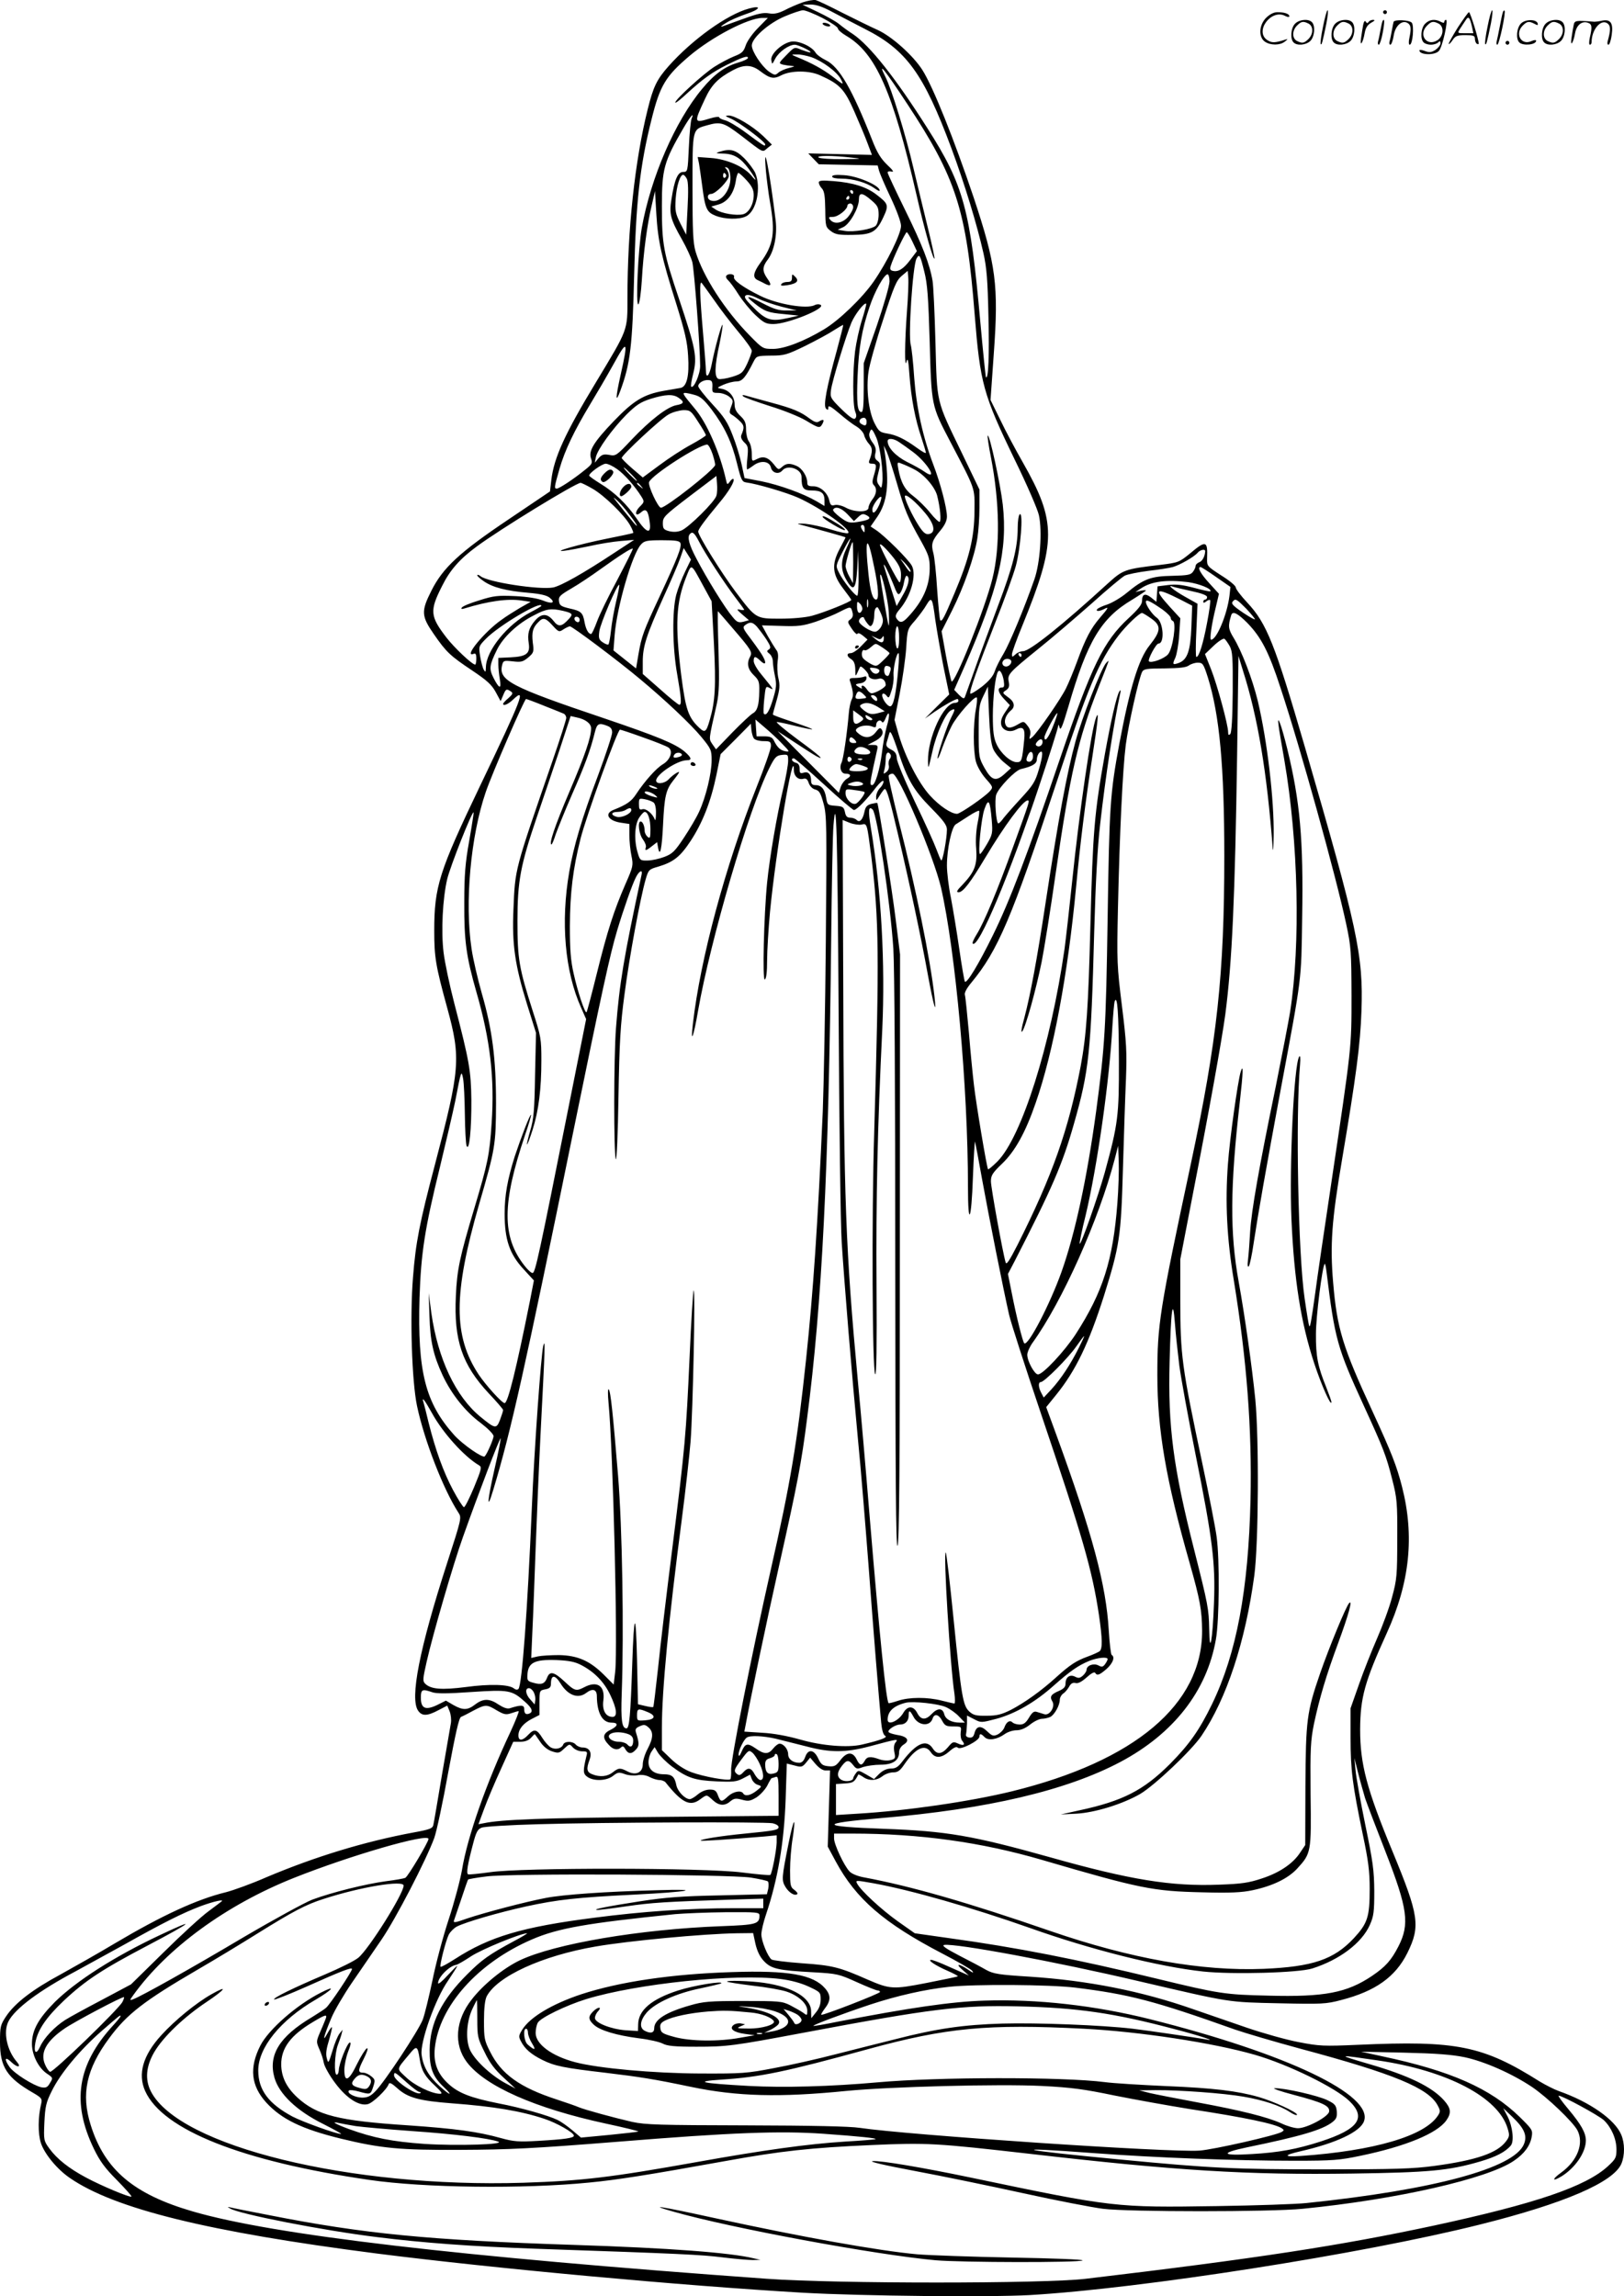 <svg version="1.0" xmlns="http://www.w3.org/2000/svg"
  viewBox="0 0 848.939 1200.148"
 preserveAspectRatio="xMidYMid meet">
<g transform="translate(-1,1200.37) scale(0.1,-0.1)"
fill="#000000" stroke="none">
<path d="M4205 11991 c-28 -10 -70 -28 -94 -41 -33 -16 -54 -21 -82 -16 -29 5
-60 -2 -131 -28 -51 -18 -102 -37 -113 -41 -11 -3 -3 5 19 18 21 14 70 35 108
48 72 23 83 47 13 28 -114 -31 -296 -162 -419 -300 -63 -71 -81 -109 -110
-226 -67 -268 -106 -627 -106 -986 0 -174 5 -160 -165 -442 -162 -268 -219
-393 -233 -510 l-7 -60 -215 -145 c-258 -173 -345 -254 -405 -374 -54 -107
-53 -132 13 -227 65 -94 85 -113 202 -191 76 -51 100 -73 121 -111 l26 -48 13
30 c14 34 17 36 40 21 13 -9 11 -14 -12 -35 -16 -13 -28 -27 -28 -30 0 -13 26
-3 52 22 70 67 49 11 -173 -452 -214 -447 -239 -526 -239 -756 0 -138 7 -182
68 -404 72 -263 67 -319 -64 -817 -81 -307 -101 -409 -115 -590 -17 -207 -6
-545 21 -673 38 -180 138 -437 216 -557 18 -27 17 -30 -59 -265 -144 -445
-196 -708 -151 -771 20 -29 48 -28 106 3 l46 24 12 -29 c7 -17 10 -45 7 -63
-3 -17 -24 -140 -47 -272 -22 -132 -42 -249 -45 -261 -4 -17 -19 -23 -102 -38
-258 -48 -514 -126 -770 -234 -77 -34 -172 -68 -210 -78 -153 -37 -335 -121
-583 -268 -85 -51 -213 -123 -283 -162 -147 -79 -239 -150 -285 -219 -30 -45
-32 -55 -32 -134 0 -131 36 -187 173 -266 43 -25 48 -31 43 -54 -18 -72 -18
-160 -2 -209 19 -57 85 -137 151 -182 235 -162 725 -282 1605 -395 622 -79
1594 -168 2230 -205 301 -17 974 -24 1185 -12 581 34 1734 214 2349 368 445
111 701 222 742 319 18 44 18 106 -1 151 -33 79 -164 171 -326 228 -25 9 -70
32 -100 50 -298 188 -435 215 -949 192 -181 -8 -203 -7 -311 14 -64 12 -185
46 -270 75 -85 29 -212 73 -284 98 -268 94 -548 149 -851 169 -163 10 -191 15
-228 35 -22 13 -86 47 -141 75 -71 37 -94 53 -79 56 61 9 581 -87 1019 -190
485 -113 461 -109 731 -115 224 -5 246 -4 325 17 179 46 284 121 346 246 69
140 61 195 -77 529 -136 328 -170 459 -170 639 1 168 24 250 139 503 121 265
146 508 80 766 -28 109 -54 176 -154 393 -156 337 -186 433 -206 674 -17 197
-7 328 46 640 74 437 96 604 102 780 10 291 -20 430 -296 1380 -157 539 -199
645 -301 754 -33 35 -60 71 -60 79 0 9 -34 37 -76 63 -74 48 -75 49 -74 89 4
93 -6 96 -89 26 -58 -47 -61 -48 -157 -60 -187 -22 -193 -25 -275 -99 -236
-216 -406 -352 -441 -352 -12 0 -30 -7 -40 -17 -17 -15 -18 -15 -18 1 0 9 24
77 54 149 179 439 180 543 1 857 -36 63 -89 162 -116 219 l-51 104 17 242 c26
357 12 464 -105 816 -102 303 -213 581 -269 668 -49 76 -160 175 -233 208 -34
15 -117 56 -183 89 -66 34 -129 64 -140 67 -11 3 -43 -3 -70 -12z m162 -53
c43 -23 116 -61 163 -85 218 -110 308 -234 453 -623 70 -189 134 -399 168
-550 17 -77 22 -140 26 -328 5 -208 0 -332 -13 -320 -2 3 -15 130 -29 284 -53
594 -87 719 -276 1016 -168 265 -302 434 -391 494 -24 15 -56 39 -73 53 -16
13 -66 41 -110 62 l-80 38 42 1 c30 0 63 -11 120 -42z m-56 -29 c43 -23 79
-47 79 -54 0 -7 19 -24 43 -38 155 -91 243 -289 368 -832 40 -176 87 -341 94
-333 2 2 -13 73 -34 158 -21 85 -55 227 -76 315 -40 172 -115 416 -147 478
-43 86 -4 38 113 -140 257 -389 311 -555 354 -1103 29 -361 44 -417 210 -760
63 -129 120 -260 126 -290 18 -83 6 -250 -24 -335 -52 -149 -129 -334 -161
-388 -19 -31 -40 -73 -46 -92 -8 -25 -30 -51 -68 -81 -32 -24 -58 -40 -60 -35
-5 14 39 136 131 371 47 118 95 251 107 295 25 92 40 282 21 271 -6 -4 -11
-34 -11 -72 0 -102 -26 -204 -102 -404 -38 -102 -92 -248 -119 -325 -27 -77
-52 -146 -55 -154 -4 -11 -11 -9 -31 11 l-25 26 52 118 c180 413 228 612 202
850 -12 105 -69 370 -79 361 -2 -3 5 -54 17 -113 46 -238 49 -468 8 -634 -36
-149 -197 -554 -214 -538 -2 3 -16 63 -29 134 l-23 128 55 109 c62 124 117
281 132 377 6 36 11 108 11 160 l0 95 -91 189 c-138 285 -130 255 -139 581 -4
154 -11 298 -15 320 -15 89 -54 189 -142 368 -51 104 -93 193 -93 199 0 6 9 8
21 5 14 -4 7 7 -24 36 -33 32 -52 63 -77 127 -106 269 -173 385 -243 419 -23
11 -48 29 -54 40 -20 33 -91 64 -128 57 -48 -9 -108 -65 -103 -96 4 -25 4 -25
21 8 20 36 71 72 102 72 21 -1 98 -39 79 -40 -6 0 -27 7 -46 14 -35 15 -35 15
-77 -28 -41 -42 -42 -43 -19 -50 13 -3 34 -6 48 -7 18 -1 14 -3 -14 -10 -22
-5 -48 -17 -57 -25 -16 -15 -21 -14 -50 6 -38 28 -89 105 -89 136 0 39 89 117
172 152 40 17 84 32 96 32 13 0 60 -19 103 -41z m-338 -51 c-29 -29 -58 -70
-65 -92 -11 -33 -20 -41 -61 -57 -27 -11 -72 -35 -102 -54 -58 -37 -205 -171
-205 -187 0 -6 28 16 62 48 82 75 129 109 208 149 79 39 110 50 110 36 0 -5
-24 -17 -53 -25 -68 -20 -123 -60 -186 -136 -142 -170 -269 -464 -316 -727
-19 -110 -33 -409 -18 -400 6 4 14 60 18 124 8 144 28 295 52 394 l17 74 7
-120 c8 -139 27 -226 105 -472 44 -142 57 -196 61 -269 7 -106 -7 -162 -40
-168 -12 -2 -51 -9 -87 -15 -106 -19 -158 -51 -262 -159 -106 -111 -133 -156
-118 -196 8 -23 5 -29 -33 -59 -59 -48 -134 -97 -146 -97 -15 0 -14 6 14 104
28 97 77 199 161 338 31 51 86 145 121 208 73 133 78 125 37 -57 -27 -121 -27
-152 -1 -81 52 141 63 233 72 603 9 384 30 573 91 815 44 177 73 225 199 332
116 98 304 197 380 198 l29 0 -51 -52z m278 -153 c59 -21 135 -77 155 -116 16
-31 15 -31 -43 14 -53 40 -109 71 -193 105 -25 11 -25 11 6 11 17 1 50 -6 75
-14z m-270 -71 c55 -42 73 -45 115 -23 51 25 144 25 201 -1 103 -46 127 -72
178 -187 26 -59 58 -135 70 -168 l23 -61 -166 4 -167 4 28 -29 27 -28 154 -3
154 -3 7 -27 c4 -15 31 -78 61 -141 32 -68 54 -128 54 -148 0 -41 -73 -190
-143 -291 -59 -85 -181 -203 -260 -250 -103 -62 -207 -102 -266 -102 -53 0
-54 1 -120 68 -132 134 -246 311 -285 441 -13 45 -16 106 -16 333 0 313 -2
305 77 327 70 20 87 14 173 -51 127 -98 114 -91 141 -69 l24 19 -46 45 c-55
52 -147 107 -180 107 -21 -1 -19 -3 11 -16 44 -19 180 -121 180 -135 0 -13 -6
-9 -102 62 -43 32 -91 60 -108 64 -16 4 -30 11 -30 15 0 5 -21 3 -47 -5 -86
-26 -87 -25 -28 101 34 74 68 109 147 151 56 30 96 29 139 -3z m-356 -251 c-4
-10 -11 -76 -14 -148 -6 -128 -6 -130 -30 -130 -28 0 -45 -39 -61 -143 -13
-77 -5 -105 56 -212 23 -41 47 -93 53 -116 10 -39 41 -449 41 -543 0 -44 -34
-121 -47 -108 -3 3 2 34 11 69 21 85 13 129 -74 388 -82 242 -90 287 -90 486
0 194 10 232 112 407 36 62 60 90 43 50z m835 -203 c61 -6 58 -7 -45 -8 -60
-1 -117 3 -125 8 -18 11 69 12 170 0z m-860 -110 c8 -14 9 -65 4 -157 l-7
-136 -30 58 c-26 53 -29 66 -25 130 5 68 23 125 39 125 5 0 13 -9 19 -20z
m1180 -330 l23 -49 -34 -45 c-36 -48 -63 -65 -92 -58 -13 3 -16 9 -11 25 12
41 77 177 84 177 3 0 17 -22 30 -50z m62 -157 c16 -63 21 -133 28 -368 9 -331
9 -332 105 -515 137 -262 130 -241 129 -370 -1 -139 -28 -246 -104 -426 -55
-131 -66 -151 -75 -142 -3 3 -10 75 -16 159 -5 84 -14 171 -20 192 -13 47 -7
66 37 118 23 28 34 51 34 73 0 45 -34 174 -71 271 -55 145 -88 295 -100 454
-5 80 -14 158 -18 172 -14 46 10 414 30 451 15 27 19 20 41 -69z m-91 -209
c-12 -159 -13 -308 -2 -259 6 22 10 3 15 -70 9 -123 30 -233 62 -327 13 -39
24 -76 24 -81 0 -5 -21 7 -47 26 -65 47 -107 67 -156 75 -38 6 -44 12 -66 55
-30 60 -44 178 -31 267 5 37 39 159 76 271 57 177 70 207 97 230 l32 27 3 -36
c2 -21 -1 -101 -7 -178z m-91 159 c0 -21 -30 -125 -67 -233 l-68 -195 0 -127
c0 -96 -3 -128 -12 -128 -21 0 -26 47 -20 189 6 146 22 241 63 362 26 79 76
169 94 169 5 0 10 -17 10 -37z m-917 -98 c30 -44 87 -118 126 -165 39 -46 71
-91 71 -100 0 -8 -11 -38 -24 -67 -23 -48 -28 -53 -79 -69 -30 -9 -62 -14 -71
-11 -22 9 -21 65 5 183 11 53 18 98 16 100 -5 5 -40 -121 -57 -208 -12 -60
-30 -78 -30 -30 0 15 -7 104 -15 197 -17 194 -19 273 -7 260 5 -6 34 -46 65
-90z m773 -103 c-14 -44 -30 -118 -36 -163 -13 -107 -13 -280 0 -315 8 -19 8
-30 0 -38 -7 -7 -29 8 -71 49 -58 57 -60 62 -55 100 6 48 79 286 107 353 19
44 68 107 77 98 2 -2 -8 -40 -22 -84z m-131 -158 c-55 -199 -72 -291 -57 -306
9 -9 12 -8 12 6 0 13 14 5 58 -32 31 -27 72 -58 90 -68 18 -11 35 -30 39 -44
3 -14 15 -35 26 -47 19 -21 19 -40 1 -87 -4 -12 0 -16 15 -16 24 0 25 -8 9
-62 -9 -29 -9 -41 0 -50 18 -18 14 -47 -8 -75 -11 -14 -20 -34 -20 -43 0 -25
-72 -25 -118 0 -20 11 -45 17 -58 14 -18 -5 -23 -1 -29 24 -9 41 -48 75 -85
74 -24 0 -30 4 -30 19 0 32 -26 74 -55 87 -36 16 -55 15 -77 -5 -18 -16 -20
-16 -43 14 -30 37 -55 45 -89 27 -26 -13 -26 -13 -26 30 0 23 -7 51 -15 62 -8
10 -15 39 -15 62 0 36 -6 49 -30 72 -22 21 -30 37 -30 62 0 39 -30 74 -70 80
-24 4 -23 5 12 21 21 9 51 17 68 17 30 0 48 21 90 105 15 28 17 29 90 30 70 0
83 4 180 51 58 29 125 65 150 82 25 16 46 28 48 27 1 -1 -14 -60 -33 -131z
m-651 -191 c-2 -31 0 -33 31 -33 18 0 43 -9 56 -19 22 -18 23 -22 11 -53 -11
-29 -10 -34 5 -43 9 -5 28 -20 41 -33 23 -22 24 -33 7 -73 -4 -11 2 -24 16
-38 20 -18 21 -27 16 -81 -4 -33 -4 -60 -1 -60 2 0 17 9 33 21 38 28 83 23 91
-11 7 -29 41 -38 60 -15 27 32 100 8 100 -34 0 -59 9 -71 54 -71 49 0 66 -13
66 -52 l0 -29 -42 25 c-71 41 -194 85 -287 104 l-89 17 -15 70 c-8 39 -29 108
-47 153 -26 68 -44 96 -106 163 -41 44 -74 87 -74 94 0 18 30 35 55 32 16 -1
20 -9 19 -34z m-91 -44 c29 -8 48 -25 87 -76 67 -89 105 -168 133 -283 21 -85
26 -95 48 -98 56 -7 212 -53 272 -80 123 -56 283 -171 260 -185 -5 -3 -45 5
-89 19 -43 14 -104 27 -134 30 -30 2 -46 1 -35 -2 124 -33 245 -67 245 -69 0
-2 -14 -29 -31 -61 -43 -81 -38 -133 19 -207 23 -30 42 -56 42 -59 0 -9 -142
-66 -206 -83 -34 -9 -102 -15 -165 -15 -128 0 -127 -1 -234 141 -75 100 -195
293 -195 314 0 13 33 57 109 149 50 59 84 116 75 126 -3 3 -12 -3 -19 -14 -13
-17 -14 -17 -20 10 -31 139 -99 297 -163 372 -60 72 -67 82 -51 82 8 0 31 -5
52 -11z m-85 -15 c31 -21 28 -31 -12 -38 -48 -9 -136 -77 -234 -180 -79 -84
-83 -87 -117 -80 -29 5 -39 2 -56 -17 l-20 -24 6 30 c9 40 86 147 160 222 51
50 73 65 126 82 78 24 118 26 147 5z m102 -126 c22 -33 40 -65 40 -69 0 -4
-35 -26 -77 -49 -43 -23 -117 -71 -165 -107 l-88 -65 -55 47 c-30 26 -55 51
-55 55 0 15 208 209 246 228 21 12 56 21 77 22 35 0 40 -4 77 -62z m880 2 c0
-22 -7 -25 -29 -11 -16 10 -6 31 15 31 8 0 14 -9 14 -20z m51 -84 c20 -46 38
-186 31 -238 -4 -28 -5 -28 -18 -9 -12 16 -12 28 -2 66 11 42 11 48 -5 60 -13
9 -16 20 -11 40 5 19 1 35 -15 56 -14 19 -20 37 -16 49 9 29 14 25 36 -24z
m119 -23 c14 -9 46 -32 73 -52 76 -57 134 -155 60 -103 -15 11 -56 34 -91 51
-59 30 -102 75 -102 109 0 17 31 15 60 -5z m-975 -63 c9 -28 15 -54 13 -58
-12 -30 -257 -222 -283 -222 -15 0 -69 116 -62 134 14 37 261 196 304 196 6 0
19 -23 28 -50z m964 -154 c41 -141 56 -177 126 -301 39 -71 45 -87 45 -141 0
-94 -36 -173 -115 -257 -28 -30 -42 -31 -59 -5 -7 12 -3 24 17 47 59 70 89
178 64 227 -16 32 -145 160 -189 188 l-27 18 34 49 c54 78 65 176 40 339 l-5
35 16 -34 c8 -19 32 -93 53 -165z m89 75 c52 -26 109 -92 121 -138 16 -64 22
-131 13 -137 -4 -2 -27 19 -50 48 -23 29 -62 67 -87 86 -45 33 -66 72 -79 142
-7 37 -6 38 18 28 14 -5 43 -18 64 -29z m-1551 0 c39 -28 92 -89 126 -143 16
-26 16 -28 -9 -53 -29 -29 -23 -56 7 -29 26 23 37 10 45 -49 10 -68 -15 -62
-67 15 -52 77 -117 139 -191 184 -32 20 -58 38 -58 42 0 14 66 61 86 62 12 0
39 -13 61 -29z m73 -26 c19 -19 32 -35 29 -35 -3 0 -20 16 -39 35 -19 19 -32
35 -29 35 3 0 20 -16 39 -35z m445 -112 c-7 -30 -144 -166 -183 -182 -20 -8
-40 -9 -63 -4 -30 8 -34 13 -34 43 0 31 9 40 140 140 l140 106 3 -40 c2 -22 1
-50 -3 -63z m-647 36 c61 -35 169 -140 197 -193 11 -19 17 -37 15 -38 -3 -2
-67 -16 -143 -31 -139 -28 -289 -71 -217 -62 19 2 78 13 130 24 52 12 127 24
165 27 l70 6 -110 -72 c-156 -103 -273 -169 -314 -177 -73 -13 -341 28 -379
59 -7 6 -15 9 -17 6 -3 -3 13 -18 35 -33 47 -32 117 -50 235 -60 59 -5 93 -13
108 -25 33 -27 14 -35 -35 -15 -27 11 -81 20 -145 23 -91 4 -112 2 -187 -22
-47 -14 -88 -31 -92 -38 -5 -7 -1 -9 12 -5 127 39 227 53 301 42 l47 -7 -55
-31 c-30 -18 -75 -46 -99 -64 -87 -61 -199 -197 -145 -177 11 5 15 -1 15 -25
0 -17 -3 -31 -6 -31 -16 0 -109 88 -150 141 -86 112 -89 140 -23 270 41 83 93
142 182 207 120 89 517 332 542 332 5 0 34 -14 63 -31z m253 14 c13 -16 12
-17 -3 -4 -10 7 -18 15 -18 17 0 8 8 3 21 -13z m1487 -143 c48 -58 55 -102 16
-108 -16 -2 -29 9 -52 45 -35 55 -71 132 -72 152 0 20 57 -27 108 -89z m-1548
-6 c48 -61 54 -83 8 -25 -18 22 -49 60 -67 83 -28 35 -30 38 -7 18 15 -13 45
-47 66 -76z m1307 53 c-19 -43 -37 -56 -37 -26 0 21 39 74 47 65 2 -2 -2 -20
-10 -39z m-166 -52 l33 -35 22 21 c19 18 26 19 45 9 28 -15 14 -25 -51 -35
-40 -6 -50 -3 -88 25 -23 17 -40 35 -37 40 12 20 44 9 76 -25z m89 -77 c0 -19
-2 -20 -10 -8 -13 19 -13 30 0 30 6 0 10 -10 10 -22z m-866 -65 c30 -60 134
-219 192 -295 24 -31 44 -59 44 -61 0 -3 -10 -3 -22 0 -19 5 -17 0 12 -25 l35
-30 -29 -8 c-26 -6 -34 -3 -58 27 -37 43 -134 200 -187 302 -39 73 -50 115
-34 130 13 14 23 6 47 -40z m771 -35 c-31 -66 -31 -111 -2 -163 38 -67 51 -54
58 55 l5 95 2 -117 c1 -65 -2 -118 -7 -118 -13 0 -77 81 -96 122 -17 34 -17
35 19 106 42 83 57 97 21 20z m-868 27 c7 -21 -15 -77 -107 -275 -87 -186 -96
-210 -113 -309 l-12 -71 -59 47 -59 47 6 80 c11 144 92 426 138 474 17 19 30
22 110 22 71 0 91 -3 96 -15z m903 -102 l-1 -108 -19 35 c-11 19 -19 44 -20
54 0 19 31 126 37 126 2 0 3 -48 3 -107z m109 -20 c23 -109 27 -173 11 -173
-18 0 -30 39 -40 132 -21 197 -6 217 29 41z m103 44 c29 -38 38 -58 38 -88 0
-21 -3 -39 -8 -39 -7 0 -102 183 -102 196 0 12 33 -20 72 -69z m-1445 -114
c-47 -87 -95 -186 -107 -220 -13 -35 -26 -63 -30 -63 -14 0 -27 24 -34 60 -9
52 -18 60 -77 73 -47 11 -54 16 -57 39 -3 23 5 31 65 66 38 22 104 66 148 98
102 73 167 115 173 110 2 -2 -35 -75 -81 -163z m355 44 c-17 -35 -38 -89 -47
-122 -22 -85 -20 -276 5 -416 22 -126 24 -159 11 -159 -5 0 -50 36 -100 81
l-91 80 0 65 c0 79 19 138 109 338 38 83 77 174 87 203 l18 52 19 -30 19 -30
-30 -62z m2718 106 c-1 -27 -15 -53 -31 -58 -10 -4 -19 -12 -19 -19 0 -7 -6
-21 -14 -31 -11 -16 -28 -19 -109 -21 -110 -2 -149 -16 -237 -89 -30 -25 -76
-52 -102 -61 -26 -8 -50 -20 -53 -25 -8 -12 12 -11 36 1 28 15 24 7 -21 -45
-48 -56 -76 -109 -120 -230 -18 -49 -44 -112 -58 -140 -27 -55 -150 -233 -177
-255 -15 -12 -16 -11 -10 11 4 17 0 33 -14 50 -19 24 -20 24 -49 7 -39 -23
-59 -23 -67 2 -7 21 5 49 29 70 25 20 19 47 -15 70 -30 22 -30 23 -10 36 16
11 19 22 14 45 -7 38 0 46 157 173 69 55 192 161 275 234 82 74 161 140 175
147 14 7 69 18 123 25 53 6 111 15 128 20 38 11 111 53 129 74 13 16 40 22 40
9z m-1540 -105 c0 -7 -7 -1 -17 12 -9 14 -23 34 -32 46 -9 11 -1 5 17 -13 17
-18 32 -38 32 -45z m-1082 -80 l42 -77 12 -221 c11 -222 7 -301 -22 -400 -18
-63 -25 -68 -55 -40 -57 54 -71 95 -94 275 -33 265 -27 380 26 513 29 72 23
75 91 -50z m989 19 c24 -62 28 -67 40 -51 7 10 16 35 19 56 4 21 10 35 15 32
17 -10 9 -50 -23 -104 l-31 -54 -33 104 c-19 58 -34 107 -34 110 0 13 22 -32
47 -93z m1690 31 l75 -52 -5 -46 c-12 -98 -67 -230 -96 -230 -9 0 2 79 25 172
l16 68 -51 56 c-45 49 -64 84 -45 84 3 0 40 -23 81 -52z m-1711 -183 c2 -44 2
-75 -1 -70 -5 12 -45 248 -44 261 4 33 41 -126 45 -191z m1565 156 c57 -8 127
-36 116 -48 -2 -2 -40 6 -84 18 -61 16 -94 20 -136 15 l-56 -7 -3 -41 -3 -40
-27 22 c-32 25 -48 19 -48 -17 0 -18 -18 -42 -70 -90 -132 -122 -193 -248
-360 -738 -167 -492 -262 -742 -350 -920 -74 -151 -136 -253 -146 -242 -3 3
-16 78 -29 168 -13 90 -33 211 -44 269 -12 58 -21 134 -21 170 0 87 25 202 46
215 9 6 39 25 67 43 27 18 52 30 55 28 3 -3 -1 -33 -8 -66 -7 -35 -11 -90 -7
-132 6 -85 -8 -121 -71 -188 -30 -30 -35 -40 -21 -40 23 0 62 51 139 180 101
169 198 300 222 300 12 0 11 -3 -75 -240 -81 -226 -153 -398 -191 -459 -15
-24 -25 -46 -21 -49 29 -30 195 365 351 835 52 155 94 290 95 300 1 13 3 11 8
-6 5 -19 15 5 46 110 99 342 171 462 333 558 39 24 72 46 72 48 0 3 -12 2 -27
-1 l-28 -7 32 21 c53 35 132 45 244 31z m-2990 -100 c-11 -46 -23 -114 -27
-152 -4 -38 -10 -71 -14 -74 -4 -2 -17 3 -30 12 -19 13 -22 22 -17 57 4 38 95
251 104 243 2 -2 -5 -41 -16 -86z m3008 53 c52 -11 81 -22 81 -31 0 -7 -4 -13
-10 -13 -5 0 -10 -5 -10 -11 0 -8 5 -7 15 1 9 7 18 10 21 7 3 -3 -4 -56 -16
-118 -21 -111 -42 -179 -56 -179 -4 0 -4 63 0 139 l6 139 -64 36 c-61 34 -101
68 -64 53 9 -3 52 -13 97 -23z m-59 -44 l62 -32 -4 -111 c-5 -125 -21 -171
-65 -188 -33 -12 -36 -9 -19 27 7 16 17 69 20 117 l6 89 -55 60 c-87 96 -76
104 55 38z m-1633 -37 c-3 -10 -5 -2 -5 17 0 19 2 27 5 18 2 -10 2 -26 0 -35z
m352 -68 c7 -49 26 -158 42 -241 l31 -150 -64 -63 -63 -63 50 35 c48 33 108
67 120 67 3 0 5 -4 5 -10 0 -5 -8 -10 -18 -10 -59 0 -143 -182 -141 -305 1
-46 1 -45 24 55 20 90 68 196 95 210 24 13 25 8 4 -33 -22 -42 -74 -197 -73
-216 0 -9 11 13 23 49 13 36 35 89 50 118 27 54 121 160 132 150 3 -3 1 -32
-5 -64 -14 -75 -14 -213 0 -269 7 -27 28 -63 51 -90 40 -45 40 -46 22 -67 -27
-30 -155 -118 -171 -118 -31 0 -93 42 -142 96 -59 65 -128 199 -163 317 l-22
78 27 137 c15 75 30 182 34 237 6 99 7 101 46 145 21 25 49 62 60 82 27 45 31
39 46 -77z m1189 52 c23 -17 42 -36 42 -43 0 -7 5 -14 11 -16 20 -7 0 -145
-25 -174 -19 -23 -88 -48 -100 -37 -8 8 37 93 50 93 33 0 26 111 -9 135 -24
17 -57 65 -57 83 0 15 23 4 88 -41z m436 6 c25 -27 46 -52 46 -56 0 -4 -27 11
-60 33 -59 40 -67 50 -53 63 12 13 20 7 67 -40z m-2007 -7 c-11 -27 -27 -17
-27 16 0 30 1 31 16 16 9 -9 14 -24 11 -32z m-1677 21 c0 -2 -25 -17 -56 -33
-121 -63 -233 -201 -234 -288 -1 -26 -2 -28 -11 -13 -6 10 -14 41 -19 70 -8
51 -8 53 28 90 66 69 292 203 292 174z m1626 -33 c5 -18 1 -29 -11 -38 -16
-11 -15 -15 8 -49 14 -21 27 -32 29 -26 2 6 13 3 28 -9 l25 -21 -34 -35 c-19
-20 -43 -36 -53 -36 -24 0 -23 -17 2 -32 14 -9 20 -24 21 -53 0 -38 1 -39 12
-15 6 14 12 27 14 29 5 7 43 -32 43 -44 0 -17 28 -27 53 -19 19 6 37 -9 37
-33 0 -12 -54 -43 -74 -43 -6 0 -17 9 -24 20 -7 11 -17 20 -23 20 -5 0 -7 -5
-4 -11 4 -6 -2 -5 -13 2 -25 15 -24 17 9 22 13 2 26 12 28 22 2 13 -1 16 -14
11 -9 -3 -30 -6 -47 -6 -27 0 -30 -3 -23 -22 16 -52 17 -71 7 -91 -6 -12 -13
-44 -15 -72 -9 -107 -29 -241 -38 -258 -13 -25 -2 -57 20 -57 29 0 33 -13 9
-26 -12 -7 -27 -26 -33 -43 l-10 -31 -160 161 -160 161 90 -59 c50 -33 100
-65 113 -72 49 -26 16 4 -100 89 -67 50 -115 90 -107 90 8 0 52 -9 98 -21 45
-11 84 -19 87 -17 2 2 -44 19 -101 38 -58 19 -105 36 -105 39 0 4 9 37 20 75
16 57 18 77 9 115 -6 25 -7 66 -4 89 5 31 2 49 -8 60 -7 10 -27 42 -44 72
l-30 55 101 -3 c89 -3 112 0 180 22 43 15 98 37 124 51 59 30 60 30 68 -1z
m150 -9 c12 -30 12 -40 2 -63 -7 -15 -21 -28 -31 -30 -21 -4 -87 37 -87 55 0
16 23 29 27 16 2 -6 10 -19 18 -29 13 -16 16 -17 25 -4 5 8 10 29 10 46 0 28
6 44 17 44 2 0 11 -16 19 -35z m-1663 16 c50 -12 54 -17 31 -42 -38 -42 -55
-44 -81 -10 -32 40 -63 40 -97 0 -32 -38 -40 -68 -32 -118 8 -53 -12 -69 -94
-73 l-65 -3 0 -35 c0 -19 4 -54 8 -78 9 -53 -4 -49 -34 10 -23 46 -21 65 19
146 32 65 108 137 194 180 64 34 89 37 151 23z m887 -91 c98 -114 104 -124 91
-149 -19 -34 -12 -66 19 -96 27 -26 30 -35 29 -84 -1 -73 -10 -103 -34 -116
-11 -6 -59 -51 -106 -99 l-86 -89 -19 27 c-19 30 -21 16 23 211 12 57 14 109
9 279 -4 116 -5 208 -3 205 2 -2 37 -42 77 -89z m2182 55 c60 -40 59 -67 -3
-145 -57 -71 -103 -222 -158 -515 -48 -259 -52 -322 -61 -915 -9 -574 -14
-661 -60 -1005 -48 -352 -110 -639 -181 -839 -61 -171 -176 -392 -195 -373 -8
8 -41 140 -64 257 l-21 105 34 65 c197 384 250 505 311 720 79 277 89 370 106
1006 7 253 17 441 31 560 28 249 70 523 104 679 5 23 4 26 -4 14 -14 -22 -44
-154 -75 -325 -56 -315 -63 -402 -76 -899 -11 -433 -21 -573 -51 -735 -64
-333 -147 -570 -331 -935 -42 -82 -57 -104 -61 -90 -15 50 -77 392 -77 424 0
31 8 44 58 92 68 65 123 164 176 318 92 264 168 671 211 1126 21 227 49 449
85 682 31 201 35 245 20 207 -25 -62 -88 -495 -125 -854 -14 -135 -32 -294
-40 -355 -72 -503 -224 -984 -351 -1112 -25 -25 -47 -43 -49 -41 -6 6 -63 344
-74 443 -6 50 -18 171 -26 270 -9 99 -18 188 -21 198 -4 11 9 35 34 65 139
168 211 339 442 1037 168 509 224 642 327 777 39 51 109 118 123 118 3 0 22
-11 42 -25z m508 -27 c73 -75 113 -152 174 -340 104 -314 290 -984 343 -1233
26 -121 27 -146 28 -375 0 -276 1 -263 -105 -975 -38 -253 -76 -512 -84 -575
-22 -158 -27 -183 -32 -178 -2 3 -13 67 -24 144 -34 230 -48 958 -24 1224 3
35 1 50 -5 40 -27 -46 -52 -564 -40 -850 14 -316 49 -540 120 -755 36 -109 87
-225 89 -200 0 6 -13 42 -28 80 -43 106 -54 160 -53 277 0 90 33 353 46 366 2
2 6 -16 9 -40 44 -355 56 -398 194 -699 104 -227 118 -262 150 -389 25 -98 27
-120 26 -310 0 -189 -2 -212 -27 -304 -14 -54 -50 -151 -78 -215 -28 -64 -71
-172 -95 -241 l-44 -125 0 -155 c0 -168 10 -245 64 -505 29 -137 36 -192 36
-284 0 -147 -11 -180 -83 -258 -105 -112 -216 -149 -472 -160 -323 -13 -694
53 -1115 198 -431 149 -727 234 -973 280 -34 6 -65 19 -76 31 -29 30 -81 142
-81 172 l0 26 93 0 c356 0 676 -45 992 -137 516 -151 581 -164 840 -170 147
-4 207 -1 263 11 104 22 185 61 233 113 73 80 74 84 70 388 -2 243 0 280 18
370 29 135 64 253 127 423 53 144 76 227 57 207 -16 -15 -107 -237 -152 -367
-70 -203 -75 -244 -77 -590 l-1 -308 -27 -40 c-37 -57 -108 -105 -201 -135
-66 -22 -105 -28 -221 -32 -250 -10 -466 25 -884 143 -407 114 -542 137 -870
149 -339 12 -343 28 -14 56 557 47 968 144 1250 293 279 148 453 371 500 641
18 100 20 419 4 535 -6 47 -40 220 -75 385 -108 509 -115 564 -115 857 l0 210
64 332 c88 450 152 808 171 946 36 275 51 617 62 1360 l7 515 23 -75 c78 -244
126 -532 156 -930 2 -25 4 5 5 65 3 189 -34 499 -83 705 -29 118 -84 261 -127
331 -28 46 -29 61 -12 117 7 24 33 11 84 -40z m-3490 16 c0 -9 -5 -14 -12 -12
-18 6 -21 28 -4 28 9 0 16 -7 16 -16z m-141 -30 c31 -34 34 -35 56 -20 14 9
29 16 34 16 13 0 254 -181 366 -275 132 -110 265 -235 322 -304 50 -61 53 -68
53 -121 0 -68 -30 -192 -65 -268 -14 -31 -50 -92 -80 -137 -47 -71 -60 -84
-102 -100 -26 -10 -66 -19 -88 -19 -37 -1 -40 1 -51 39 -20 64 -17 145 6 183
11 17 24 32 30 32 17 0 30 -38 30 -91 0 -45 -2 -50 -15 -39 -8 7 -15 21 -15
30 0 25 -10 50 -21 50 -17 0 -9 -67 12 -94 11 -15 18 -33 15 -41 -7 -20 1 -19
32 6 l27 21 5 -29 c10 -53 20 -6 26 119 7 150 15 184 54 233 17 21 30 40 30
42 0 8 -36 -16 -54 -36 -22 -24 -66 -28 -66 -7 0 32 111 106 160 106 29 0 25
14 -12 46 -50 41 -136 77 -422 174 -490 165 -551 198 -531 278 6 23 9 24 55
19 44 -5 53 -3 81 20 29 25 31 29 24 79 -6 54 0 78 31 108 23 24 37 20 73 -20z
m1068 -6 c11 -13 33 -42 49 -66 23 -36 25 -45 13 -53 -12 -8 -11 -11 4 -23 9
-7 17 -25 17 -39 0 -14 5 -49 11 -77 9 -43 8 -60 -10 -120 -20 -65 -35 -89
-48 -77 -3 3 -2 38 2 76 7 68 8 70 28 59 25 -13 25 -13 -45 73 -21 25 -38 55
-38 67 0 28 8 28 37 0 25 -23 31 -11 11 25 -6 12 -33 51 -60 87 -45 59 -48 65
-32 77 25 18 38 16 61 -9z m743 -59 c0 -37 -4 -58 -10 -54 -5 3 -10 31 -10 61
0 30 5 54 10 54 6 0 10 -27 10 -61z m-89 2 c7 11 9 10 9 -3 0 -26 -13 -28 -40
-7 l-25 20 24 -11 c19 -10 25 -9 32 1z m1817 -44 c15 -28 17 -59 16 -240 -1
-138 -6 -213 -13 -220 -8 -8 -11 -5 -11 10 0 38 -57 247 -89 328 l-32 80 45
43 c25 24 51 40 56 37 6 -3 18 -21 28 -38z m-1813 -9 c19 -13 35 -25 35 -29 0
-3 -15 -20 -34 -38 -33 -32 -35 -32 -63 -18 -16 9 -35 22 -41 30 -13 15 -6 51
8 42 4 -3 19 4 31 15 29 24 23 24 64 -2z m81 -105 c-12 -141 -26 -204 -44
-201 -20 4 -49 54 -38 65 4 4 13 0 20 -9 12 -16 14 -13 26 25 8 23 13 58 11
78 -3 37 15 119 26 119 3 0 3 -35 -1 -77z m644 67 c0 -5 -2 -10 -4 -10 -3 0
-8 5 -11 10 -3 6 -1 10 4 10 6 0 11 -4 11 -10z m-57 -26 c11 -11 -5 -34 -24
-34 -18 0 -26 20 -12 33 8 9 28 9 36 1z m1031 -91 c61 -195 86 -464 86 -933 0
-621 -37 -963 -175 -1610 -164 -767 -175 -839 -175 -1103 0 -288 45 -549 170
-987 53 -188 63 -241 64 -350 1 -384 -351 -681 -994 -839 -221 -54 -553 -102
-807 -117 l-113 -7 0 81 0 81 46 3 c44 3 50 6 71 47 1 1 12 -4 25 -13 31 -22
70 -20 101 4 14 11 39 20 56 20 24 0 36 8 60 44 59 85 107 106 137 61 22 -33
55 -32 97 5 24 21 37 26 44 19 14 -14 113 37 113 58 0 17 8 17 27 -3 20 -20
66 -12 105 16 15 11 43 20 61 20 23 0 47 10 72 30 21 17 49 30 62 30 13 0 33
5 44 10 22 12 49 61 49 89 0 11 8 26 18 33 11 7 24 24 31 36 9 17 19 22 33 19
13 -4 32 6 58 29 23 21 41 31 45 24 10 -16 22 -12 60 21 33 30 45 62 26 73 -4
3 -11 61 -15 128 -14 239 -85 504 -275 1025 l-52 142 51 63 c103 127 171 268
251 519 82 262 89 309 99 659 5 173 12 387 16 475 5 140 3 187 -21 380 -26
210 -27 233 -21 510 9 402 25 730 41 856 14 106 68 348 86 382 8 14 25 17 117
17 78 1 112 5 126 15 11 8 32 15 47 15 26 0 30 -5 53 -77z m-1660 33 c-8 -27
-11 -29 -23 -22 -6 4 -10 17 -9 30 2 17 7 22 20 18 14 -3 17 -10 12 -26z m-57
0 c-6 -19 -31 -18 -43 2 -11 16 -9 18 18 14 16 -2 27 -9 25 -16z m650 -49 c4
-30 3 -37 -11 -37 -25 0 -19 -27 14 -61 l29 -31 -26 -39 c-18 -27 -23 -46 -19
-64 7 -29 44 -42 76 -25 38 20 50 7 44 -52 -11 -111 -13 -118 -39 -118 -32 0
-84 46 -106 95 -14 30 -19 65 -19 146 0 95 13 210 27 232 9 15 23 -8 30 -46z
m-55 -358 c8 -19 33 -50 54 -68 l39 -32 -33 -30 c-46 -42 -68 -35 -105 30 -30
54 -31 58 -31 190 0 123 2 141 24 186 l24 50 6 -145 c4 -99 11 -156 22 -181z
m-676 284 c17 -17 17 -18 -10 -21 -33 -4 -39 0 -30 22 8 21 18 20 40 -1z m68
-18 c3 -8 2 -15 -3 -15 -5 0 -14 7 -21 15 -10 12 -10 15 3 15 8 0 17 -7 21
-15z m-1738 -41 c49 -19 95 -38 102 -41 6 -3 12 -13 12 -22 0 -9 -32 -109 -71
-222 -201 -582 -196 -563 -205 -779 -8 -183 8 -292 71 -495 l47 -150 -5 -220
c-3 -185 -7 -231 -25 -290 -11 -38 -19 -71 -17 -73 2 -2 15 32 29 76 32 101
46 214 46 364 0 112 -2 124 -46 260 -71 223 -79 269 -79 468 0 209 16 292 101
542 31 90 83 245 117 346 l60 183 31 -7 c46 -9 76 -32 76 -57 0 -48 -32 -141
-114 -333 -76 -178 -108 -274 -93 -274 3 0 13 24 22 53 10 28 48 123 86 210
67 152 96 231 119 325 11 44 21 49 64 32 19 -7 26 -17 26 -35 0 -14 -33 -115
-74 -225 -84 -222 -128 -373 -150 -502 -46 -264 -23 -523 62 -712 l26 -59 -93
-466 c-153 -768 -173 -861 -187 -861 -7 0 -26 17 -42 38 -119 151 -118 326 2
681 20 58 34 106 32 108 -5 5 -53 -121 -85 -217 -38 -120 -53 -204 -53 -300 0
-136 26 -211 98 -289 l55 -60 -21 -108 c-71 -355 -115 -533 -132 -533 -14 0
-97 92 -135 148 -134 203 -134 421 2 893 84 289 87 308 88 525 0 234 -20 388
-74 574 -21 74 -46 180 -54 235 -36 241 -5 587 74 818 33 97 202 487 211 487
4 0 47 -16 96 -36z m1744 -6 l35 -22 -25 -7 c-42 -12 -56 -10 -84 12 -21 17
-25 24 -14 30 22 14 51 10 88 -13z m-88 -74 c-29 -23 -42 -16 -42 21 l0 36 30
-22 c27 -20 28 -23 12 -35z m133 -29 c-8 -30 -20 -92 -25 -138 -11 -86 -35
-167 -51 -167 -12 0 -12 9 6 93 9 40 18 82 21 95 4 19 0 22 -23 22 l-28 0 33
17 c39 19 55 43 41 64 -8 11 -13 9 -30 -13 -24 -32 -57 -36 -89 -10 -19 15
-20 20 -8 30 18 14 56 18 81 7 12 -5 17 -3 17 8 0 21 20 33 30 18 4 -8 12 -1
20 20 20 48 24 17 5 -46z m869 1 c-23 -59 -44 -85 -44 -55 0 15 62 131 67 125
2 -2 -8 -33 -23 -70z m-944 39 c0 -12 -29 -3 -34 10 -4 13 -2 14 14 5 11 -6
20 -13 20 -15z m-472 -128 c40 -41 42 -44 18 -40 -27 5 -43 20 -61 57 -8 16
-20 21 -50 21 l-40 0 -3 44 -3 44 48 -41 c26 -22 68 -60 91 -85z m-146 26 c6
-7 28 -13 49 -13 35 0 39 -3 39 -26 0 -14 -33 -110 -74 -212 -165 -416 -295
-900 -334 -1240 -13 -111 3 -72 27 68 65 372 265 1054 373 1270 29 58 37 65
66 68 31 3 32 2 32 -31 0 -20 -11 -83 -25 -142 -34 -141 -72 -365 -85 -495
-17 -174 -25 -514 -12 -506 8 5 12 40 12 100 0 51 7 164 15 252 31 321 125
881 125 742 0 -31 23 -52 49 -45 15 4 22 -2 29 -23 6 -16 20 -30 34 -33 21 -6
28 -18 43 -73 17 -62 17 -112 12 -718 -3 -358 -11 -759 -16 -891 -26 -590 -50
-943 -87 -1294 -47 -441 -81 -644 -185 -1103 -99 -439 -210 -996 -207 -1045 1
-23 -1 -45 -4 -49 -10 -10 -143 14 -204 37 -35 13 -75 39 -105 68 l-49 47 0
117 c0 195 35 563 105 1097 19 146 39 326 45 400 12 157 26 798 16 789 -3 -3
-13 -158 -21 -345 -19 -417 -23 -464 -90 -999 -30 -236 -64 -520 -75 -630 -12
-110 -23 -201 -25 -203 -2 -3 -21 0 -42 5 l-38 9 -5 234 c-6 261 -16 250 -25
-25 -9 -268 -15 -335 -30 -335 -24 0 -30 43 -25 180 12 329 3 871 -19 1140
-27 327 -39 442 -49 452 -5 5 -5 -27 -1 -69 24 -250 49 -1275 35 -1406 l-8
-68 -50 50 c-74 74 -138 102 -235 104 -43 0 -93 -3 -112 -7 l-34 -8 6 138 c4
77 11 272 17 434 6 162 17 426 25 585 25 486 26 513 15 475 -12 -49 -47 -539
-60 -850 -22 -524 -51 -925 -70 -944 -6 -6 -15 -4 -24 3 -26 21 -126 24 -251
7 -126 -16 -183 -12 -213 18 -13 13 -12 25 8 113 32 143 142 520 190 653 82
231 193 520 197 516 2 -2 -12 -75 -32 -161 -38 -168 -42 -226 -7 -110 93 307
166 635 418 1870 149 729 192 928 230 1055 32 107 79 242 99 280 17 33 35 40
29 13 -93 -432 -116 -570 -134 -803 -12 -156 -12 -655 -1 -685 5 -11 11 135
14 325 5 289 10 377 32 540 25 192 81 495 110 597 15 51 17 53 66 67 80 24
115 52 169 134 63 96 106 206 135 345 l22 109 79 79 79 80 3 -33 c2 -18 8 -39
14 -45z m-579 6 c63 -22 123 -46 132 -53 25 -18 9 -64 -30 -87 -34 -20 -94
-87 -139 -155 -25 -39 -50 -56 -118 -83 -52 -20 -28 -59 42 -68 l40 -6 0 -58
c0 -32 5 -81 11 -109 10 -49 9 -55 -31 -146 -61 -140 -95 -246 -150 -468 -27
-109 -51 -200 -54 -203 -8 -8 -47 110 -67 201 -16 69 -20 127 -20 250 1 175
16 298 56 457 29 115 193 569 206 569 4 0 59 -18 122 -41z m1333 -76 c48 -145
81 -201 170 -291 66 -67 84 -91 84 -114 0 -48 -23 -170 -30 -161 -4 4 -15 31
-25 58 -10 28 -60 139 -112 247 -52 109 -95 212 -95 228 -1 24 -8 35 -30 46
-23 12 -28 20 -23 37 4 12 9 31 12 41 5 17 6 17 14 3 5 -9 21 -51 35 -94z
m-226 62 c10 -13 9 -15 -9 -15 -12 0 -21 6 -21 15 0 8 4 15 9 15 5 0 14 -7 21
-15z m980 -9 c0 -18 -17 -29 -30 -21 -8 5 -7 11 1 21 15 18 29 18 29 0z m-919
-36 c28 -16 23 -30 -10 -30 -46 0 -64 10 -50 26 14 17 33 18 60 4z m869 -40
c0 -21 -15 -34 -30 -25 -6 4 -5 15 2 30 12 27 28 24 28 -5z m30 -70 c-18 -62
-31 -82 -91 -147 -39 -42 -80 -89 -92 -104 -11 -16 -24 -29 -28 -29 -12 0 -21
124 -11 151 15 39 99 126 129 133 60 14 83 28 83 50 0 12 6 28 13 35 21 21 20
-12 -3 -89z m-1866 81 c3 -5 -4 -11 -16 -14 -25 -7 -33 -3 -23 12 8 13 32 14
39 2z m1091 -1 c4 -6 2 -17 -4 -23 -5 -7 -8 -22 -5 -33 3 -12 -1 -26 -12 -35
-16 -13 -17 -12 -11 11 4 14 7 40 7 58 0 31 13 42 25 22z m-203 -25 c0 -5 -5
-11 -11 -13 -6 -2 -11 4 -11 13 0 9 5 15 11 13 6 -2 11 -8 11 -13z m-146 -130
c80 -74 152 -135 158 -135 14 0 67 54 116 119 19 24 36 38 38 32 2 -7 -5 -23
-17 -35 -12 -12 -21 -33 -21 -47 0 -23 1 -22 20 9 11 17 22 32 25 32 11 0 27
-57 70 -240 61 -259 120 -536 155 -729 31 -168 47 -223 35 -116 -22 197 -97
565 -186 913 -32 129 -57 238 -53 243 3 5 12 9 20 9 32 0 215 -433 253 -595
76 -333 141 -1044 141 -1564 0 -218 18 -182 26 52 4 103 9 186 11 184 1 -2 18
-91 37 -198 36 -198 111 -575 141 -707 9 -40 84 -272 166 -515 220 -651 268
-817 304 -1056 18 -123 19 -175 3 -188 -7 -5 -35 -18 -63 -28 -60 -22 -92 -43
-165 -109 -78 -71 -166 -133 -235 -169 -48 -24 -73 -31 -127 -31 -56 -1 -70 3
-91 22 -33 31 -41 74 -82 481 -19 189 -37 346 -41 350 -14 12 23 -594 45 -736
4 -29 4 -53 0 -53 -4 0 -34 7 -66 15 -74 19 -170 19 -229 -1 -25 -8 -47 -14
-49 -12 -13 14 -47 351 -100 988 -19 234 -46 544 -60 690 -65 699 -74 945 -77
2091 l-3 847 37 -15 c21 -8 49 -12 62 -9 29 7 28 8 51 -169 40 -328 42 -514
15 -1435 -14 -444 -10 -1254 5 -1269 7 -7 9 147 7 462 -3 458 5 828 30 1339
16 346 -5 726 -59 1051 -16 96 -13 121 9 99 23 -23 92 -484 108 -727 6 -98 10
-734 10 -1650 1 -1126 3 -1485 12 -1470 9 14 12 419 12 1555 l1 1535 -23 185
c-19 156 -90 600 -96 607 -1 1 -15 -1 -31 -5 -23 -6 -31 -16 -36 -41 -9 -42
-25 -59 -41 -43 -7 7 -22 12 -34 12 -16 0 -23 8 -27 29 -6 27 -11 30 -49 33
-41 3 -43 5 -49 40 -7 46 -25 68 -55 68 -18 0 -24 6 -24 23 0 34 -15 50 -39
42 -18 -5 -21 -2 -21 20 0 18 -6 29 -20 32 -20 5 -28 23 -10 23 5 0 75 -61
156 -135z m201 129 c-3 -3 -12 -4 -19 -1 -8 3 -5 6 6 6 11 1 17 -2 13 -5z m10
-35 c22 -8 24 -12 13 -19 -17 -10 -90 -10 -90 0 0 10 23 30 36 30 7 0 25 -5
41 -11z m-9 -88 c18 -11 -30 -21 -61 -13 -20 5 -20 6 -1 13 26 10 46 10 62 0z
m-1083 -21 c13 -6 15 -9 5 -9 -8 0 -22 4 -30 9 -18 12 -2 12 25 0z m1094 -26
c7 -6 -30 -55 -45 -61 -21 -8 -54 25 -54 54 0 23 2 24 48 17 26 -3 49 -8 51
-10z m-1090 -20 c12 -11 9 -11 -22 -2 -20 6 -37 15 -37 20 0 12 41 0 59 -18z
m-12 -35 c8 -7 13 -30 12 -58 0 -25 -3 -39 -6 -31 -11 31 -47 60 -65 54 -15
-4 -18 0 -18 27 0 30 1 31 32 25 17 -3 37 -11 45 -17z m1767 -89 c6 -71 4 -78
-24 -127 -17 -29 -33 -53 -37 -53 -12 0 6 186 23 234 21 60 29 48 38 -54z
m-1884 50 c0 -19 -49 -42 -75 -36 -34 9 -32 26 3 26 15 0 34 5 42 10 19 12 30
13 30 0z m-847 -160 c-21 -117 -26 -179 -26 -325 -1 -198 10 -280 63 -465 73
-252 96 -452 80 -687 -11 -166 -20 -209 -90 -443 -77 -257 -91 -323 -97 -460
-11 -232 33 -360 172 -509 41 -43 75 -83 75 -87 0 -5 -7 -27 -16 -51 -19 -49
-25 -48 -102 15 -130 106 -223 304 -257 542 l-14 105 4 -120 c4 -133 20 -204
69 -310 46 -98 118 -189 198 -248 40 -31 68 -59 68 -70 0 -14 -33 -92 -46
-105 -9 -12 -114 61 -158 109 -153 170 -194 332 -183 719 8 236 27 360 107
685 32 132 68 287 80 345 31 162 32 162 41 115 4 -22 8 -105 9 -185 1 -80 5
-154 9 -165 14 -34 26 86 25 240 -2 153 -10 200 -89 504 -25 96 -50 215 -56
265 -14 112 -5 285 19 386 16 66 130 355 138 348 1 -2 -9 -68 -23 -148z m1931
-920 c3 -558 10 -1089 16 -1180 13 -205 53 -693 85 -1030 14 -140 38 -435 55
-655 28 -375 53 -679 66 -822 4 -42 11 -66 21 -72 16 -8 -23 -23 -122 -46 -75
-17 -208 -6 -320 26 -71 20 -142 33 -202 36 l-92 6 6 31 c24 132 108 534 178
847 93 415 115 529 144 759 78 598 113 1292 126 2510 3 283 8 549 12 590 15
185 21 -43 27 -1000z m1465 -228 c1 -290 -4 -331 -74 -587 -34 -122 -124 -379
-131 -372 -2 2 11 69 31 148 61 256 125 705 140 989 4 63 9 122 12 130 14 36
21 -60 22 -308z m-8 -748 c-23 -298 -76 -464 -218 -684 -59 -90 -171 -210
-197 -210 -18 0 -56 69 -56 103 0 13 13 42 28 63 155 215 346 642 429 959 l18
70 3 -80 c2 -44 -1 -144 -7 -221z m324 -849 c9 -66 47 -275 85 -465 89 -442
104 -566 96 -775 -7 -196 -23 -280 -25 -135 -2 105 -6 126 -79 415 -109 429
-137 643 -128 980 7 279 17 347 28 200 4 -55 15 -154 23 -220z m-526 93 c-45
-89 -93 -161 -141 -214 l-42 -45 -12 23 c-16 29 -18 58 -3 58 18 0 145 128
185 186 21 30 39 54 41 54 2 0 -11 -28 -28 -62z m-3381 -340 c57 -104 169
-228 246 -273 16 -9 13 -20 -26 -115 -24 -57 -47 -104 -53 -104 -5 1 -31 41
-57 90 -49 92 -91 206 -128 354 -11 47 -23 93 -26 103 -11 35 5 15 44 -55z
m3532 -1286 c0 -5 -6 -16 -13 -26 -11 -15 -17 -17 -35 -7 -25 13 -62 0 -62
-23 0 -7 -9 -21 -19 -30 -16 -14 -23 -15 -41 -6 -27 14 -50 -2 -50 -36 0 -17
-9 -27 -34 -38 -42 -18 -50 -30 -35 -55 17 -27 -14 -76 -42 -67 -10 3 -28 9
-39 12 -15 5 -24 -2 -41 -30 -16 -27 -28 -36 -48 -36 -15 0 -32 5 -38 11 -14
14 -32 4 -43 -27 -5 -13 -21 -29 -35 -36 -22 -10 -29 -8 -55 17 -33 32 -56 28
-66 -10 -5 -19 -12 -25 -28 -23 -13 2 -19 9 -16 18 2 8 4 34 5 56 l0 41 37
-19 c36 -19 37 -19 117 2 99 27 203 87 301 175 84 74 126 104 185 128 43 17
95 22 95 9z m-2752 -31 c68 -35 120 -88 152 -156 35 -73 39 -115 12 -115 -36
0 -55 35 -48 86 10 76 -32 105 -100 69 -42 -22 -50 -20 -103 30 -55 51 -77 56
-91 20 -12 -32 -29 -39 -71 -27 -30 8 -34 12 -32 41 3 65 37 82 153 78 64 -3
96 -9 128 -26z m-108 -96 c39 -63 92 -82 134 -50 34 26 56 19 56 -17 1 -88 29
-138 76 -138 38 0 36 -17 -3 -37 -43 -20 -46 -43 -10 -80 22 -25 47 -29 64
-12 8 8 14 5 22 -10 15 -26 33 -27 56 -1 17 19 17 32 0 87 -6 18 -2 25 19 34
22 10 29 9 46 -6 27 -24 25 -56 -5 -113 -14 -26 -25 -62 -25 -80 0 -43 -36
-60 -80 -37 -38 20 -47 19 -77 -5 -28 -22 -67 -26 -107 -10 -29 11 -32 28 -14
76 14 39 -1 64 -37 64 -12 0 -28 7 -35 15 -16 19 -59 19 -66 0 -8 -20 -40 -28
-64 -15 -11 6 -32 29 -45 50 -29 47 -43 49 -75 15 -29 -31 -50 -32 -50 -2 0
33 26 64 71 87 l39 20 0 64 c0 63 0 64 30 70 23 4 30 11 30 29 0 48 21 49 50
2z m-140 -46 c6 -11 10 -30 8 -42 l-3 -22 -22 25 c-26 27 -30 60 -8 60 8 0 19
-9 25 -21z m-531 0 c22 -8 78 -8 205 1 195 13 212 10 279 -50 39 -34 46 -54
23 -63 -18 -7 -26 1 -26 26 0 20 -19 20 -75 2 -14 -4 -33 3 -58 19 -48 33 -81
33 -123 1 -40 -31 -64 -31 -114 -3 l-39 23 -46 -23 c-61 -29 -85 -18 -85 38 0
44 7 47 59 29z m2686 -78 c22 -10 53 -32 69 -50 l30 -31 -26 0 c-44 0 -75 17
-82 44 -8 33 -35 34 -66 1 -31 -33 -56 -32 -75 5 -20 39 -51 39 -73 1 -24 -42
-82 -68 -82 -36 0 44 31 73 95 89 38 9 170 -5 210 -23z m-2348 -17 c38 -22 48
-24 75 -15 17 6 35 11 39 11 4 0 -15 -48 -42 -107 -127 -269 -226 -551 -254
-723 -9 -52 -40 -169 -70 -260 -30 -91 -68 -235 -85 -320 -18 -85 -40 -176
-50 -202 -21 -56 -200 -327 -248 -375 -25 -26 -41 -33 -70 -33 -38 1 -81 24
-68 37 3 4 27 2 51 -5 62 -17 62 -17 76 25 11 34 10 38 -11 55 -12 10 -30 18
-39 18 -31 0 -31 11 0 72 18 36 25 58 17 56 -7 -3 -30 -39 -51 -81 -43 -90
-67 -101 -67 -32 0 24 9 67 20 96 13 32 16 49 8 47 -14 -5 -57 -113 -57 -145
-1 -13 -5 -23 -11 -23 -15 0 -11 110 6 155 8 22 18 49 20 60 l5 20 -16 -20
c-9 -11 -26 -51 -37 -90 -21 -68 -22 -69 -30 -38 -6 22 -2 49 12 94 10 35 17
65 15 67 -2 2 -13 -13 -25 -35 -27 -50 -17 -10 22 83 16 39 65 122 108 185 43
63 113 164 155 226 75 110 231 411 275 530 12 33 45 187 73 343 38 203 56 285
67 290 8 3 38 18 65 33 63 33 69 33 122 1z m789 -9 c46 -19 39 -39 -14 -43
-41 -3 -42 -2 -42 27 0 35 6 37 56 16z m1389 -24 c24 -47 86 -54 100 -10 9 28
32 23 50 -11 14 -26 21 -30 59 -30 42 0 42 -1 38 -30 -2 -17 1 -37 8 -45 18
-22 7 -28 -23 -14 -24 11 -28 9 -52 -20 -32 -37 -57 -40 -79 -6 -33 51 -86 28
-159 -68 -22 -29 -35 -37 -59 -37 -21 0 -42 -9 -61 -27 l-28 -28 -41 24 c-40
23 -42 23 -55 5 -7 -10 -13 -21 -13 -25 0 -14 -39 -20 -60 -9 -26 14 -26 40 1
74 25 32 36 33 59 4 16 -21 21 -22 52 -10 19 6 60 12 91 12 64 0 97 22 97 65
0 15 9 31 25 41 33 21 18 42 -37 50 -21 4 -41 10 -43 15 -7 11 36 39 60 39 27
0 45 18 45 47 0 31 6 29 25 -6z m-1491 -91 c18 -7 26 -17 26 -34 0 -31 -14
-40 -30 -21 -7 8 -27 15 -45 15 -39 0 -67 26 -44 41 19 12 61 11 93 -1z m-461
-39 c17 -26 39 -43 62 -51 34 -11 39 -10 64 14 28 26 28 26 46 6 10 -11 31
-20 48 -20 27 0 29 -2 22 -27 -18 -76 -18 -90 6 -107 34 -23 100 -21 134 6 24
19 31 20 61 9 18 -7 48 -9 66 -6 21 4 44 1 63 -9 17 -9 40 -16 52 -16 12 0 27
-6 32 -12 85 -107 128 -129 181 -89 36 26 33 26 66 -4 32 -30 63 -32 92 -6 19
15 28 17 61 8 33 -9 43 -7 75 12 20 13 46 41 57 62 10 21 21 39 23 39 3 0 11
3 20 6 14 5 16 -7 16 -99 l0 -104 -647 -6 c-574 -5 -804 -13 -895 -33 l-27 -5
30 81 c16 44 57 141 91 215 l61 135 37 0 c24 0 43 7 55 20 10 11 19 20 20 20
1 0 14 -18 28 -39z m1232 15 c33 -8 104 -26 159 -40 127 -34 206 -33 332 0
149 40 151 40 136 21 -9 -10 -11 -28 -7 -51 7 -32 5 -36 -20 -42 -16 -4 -42
-2 -60 5 -45 16 -63 14 -75 -9 -15 -27 -26 -25 -42 8 -20 41 -51 40 -84 -3
-23 -31 -32 -36 -63 -33 -31 3 -39 9 -54 41 -22 47 -53 51 -68 7 -7 -20 -18
-30 -31 -30 -33 0 -58 19 -58 45 0 26 -24 55 -45 55 -7 0 -22 -11 -33 -25 -25
-32 -47 -32 -93 1 -42 29 -54 26 -73 -19 -9 -21 -15 -26 -15 -14 -1 21 27 79
43 89 17 12 85 9 151 -6z m-543 -145 c80 -60 120 -73 233 -78 86 -4 105 -2
138 15 l38 20 9 -23 c5 -13 19 -27 31 -30 23 -8 23 -8 -6 -31 -32 -25 -60 -31
-70 -14 -11 18 -52 10 -79 -15 -34 -32 -39 -31 -53 5 -9 25 -17 30 -43 30 -20
0 -44 -10 -62 -25 -16 -14 -35 -25 -42 -25 -25 0 -63 40 -70 71 -9 46 -23 59
-65 59 -51 0 -81 23 -81 63 0 18 7 43 16 56 l16 23 18 -30 c11 -17 43 -49 72
-71z m459 14 c23 -49 24 -85 4 -85 -8 0 -21 14 -30 30 -18 35 -35 38 -60 10
-14 -15 -21 -17 -32 -9 -19 16 -17 23 24 78 36 48 38 49 57 33 10 -9 27 -35
37 -57z m99 0 c0 -40 -3 -45 -26 -51 -30 -8 -44 7 -44 47 0 20 6 28 25 33 14
4 25 11 25 17 0 6 5 7 10 4 6 -3 10 -26 10 -50z m245 -35 l24 0 -6 -199 -6
-199 42 -78 c106 -196 252 -322 555 -480 79 -41 150 -82 158 -91 9 -13 5 -12
-17 3 -51 35 -74 37 -35 3 l35 -31 -45 20 c-25 11 -66 29 -93 41 -26 11 -53
21 -60 21 -20 -1 24 -30 86 -57 32 -14 56 -27 54 -29 -1 -2 -74 -17 -160 -34
-179 -35 -194 -34 -312 17 -147 65 -183 74 -340 85 -82 6 -155 15 -162 20 -20
16 -53 97 -53 131 0 18 11 65 24 103 62 184 95 377 103 605 l6 185 40 -10 c36
-10 41 -9 61 15 l21 26 28 -33 c18 -21 38 -34 52 -34z m2821 -145 c9 -27 57
-153 106 -278 117 -300 128 -380 68 -497 -37 -72 -67 -106 -138 -154 -131 -88
-248 -111 -542 -103 -226 5 -258 10 -580 88 -420 102 -735 164 -1092 213
l-176 25 -88 62 c-87 62 -193 160 -213 197 -10 19 -9 19 87 2 197 -36 511
-126 815 -233 317 -113 675 -203 907 -228 151 -16 498 -7 570 16 142 45 259
133 301 228 20 45 23 68 23 177 -1 109 -7 153 -47 346 -25 122 -48 250 -51
285 l-6 64 20 -80 c11 -44 28 -102 36 -130z m-3097 -131 c17 -4 31 -12 31 -20
0 -15 -22 -19 -175 -34 -124 -12 -238 -30 -232 -37 4 -3 143 6 335 22 l62 6 0
-38 c-1 -40 -24 -160 -33 -169 -3 -3 -70 3 -149 13 -199 25 -1153 26 -1318 1
-58 -8 -109 -13 -113 -11 -10 6 -3 50 25 156 17 66 25 80 46 88 15 6 148 14
297 18 338 10 1182 13 1224 5z m-1799 -82 c0 -16 -107 -196 -121 -203 -7 -4
-54 -12 -102 -18 -104 -14 -282 -58 -384 -96 -39 -15 -202 -104 -362 -198
-271 -161 -530 -306 -575 -323 -19 -7 -19 -6 1 22 177 246 486 472 841 613
294 117 702 235 702 203z m1685 -202 c44 -7 84 -16 89 -20 4 -4 5 -21 2 -38
l-7 -29 -247 -6 c-198 -4 -281 -10 -417 -31 -174 -27 -253 -43 -223 -45 9 -1
78 8 153 19 131 19 203 24 553 35 l162 5 0 -25 0 -25 -152 0 c-236 0 -481 -17
-733 -50 -376 -48 -546 -99 -726 -215 -39 -25 -73 -44 -76 -41 -6 6 27 136 43
168 8 15 27 34 42 42 47 24 220 74 361 105 165 36 266 47 566 62 286 14 372
31 120 23 -271 -7 -491 -23 -580 -40 -106 -20 -322 -77 -414 -108 -65 -23 -73
-24 -67 -8 3 9 20 60 38 112 17 52 33 97 35 100 2 2 45 10 96 16 124 17 1266
11 1382 -6z m-1815 -42 c-1 -44 -182 -332 -237 -377 -19 -16 -96 -54 -171 -86
-167 -71 -276 -124 -269 -132 3 -3 79 27 169 67 181 81 238 103 238 92 0 -13
-116 -187 -136 -203 -10 -9 -44 -30 -74 -49 -170 -101 -229 -198 -195 -317 25
-85 116 -172 255 -241 57 -29 99 -52 93 -52 -26 0 -200 63 -254 91 -125 67
-179 139 -179 241 0 119 116 263 300 370 90 53 110 79 28 37 -127 -64 -274
-193 -317 -277 -59 -116 -49 -210 31 -298 80 -87 185 -138 388 -188 210 -51
310 -61 630 -59 248 1 377 7 815 42 604 49 855 58 1080 42 195 -14 277 -23
272 -28 -2 -2 -75 -8 -162 -13 -191 -12 -428 -45 -768 -106 -453 -81 -602 -99
-912 -109 -904 -28 -1798 190 -1946 477 -32 62 -26 132 18 207 47 79 153 181
273 261 100 67 115 91 25 40 -81 -46 -190 -135 -262 -214 -96 -105 -124 -203
-84 -292 92 -203 505 -367 1171 -464 286 -42 808 -48 1150 -14 144 14 293 37
715 113 286 52 443 69 760 83 293 13 338 10 830 -46 763 -88 1136 -111 1684
-103 403 6 503 15 668 63 82 24 133 50 161 84 18 22 9 100 -17 151 l-23 44 47
-45 c64 -61 80 -99 61 -144 -52 -125 -470 -238 -1136 -307 -58 -6 -268 -13
-467 -16 -533 -8 -538 -8 -1293 150 -245 51 -467 89 -508 85 -23 -2 59 -21
218 -51 140 -26 397 -79 570 -117 173 -38 360 -74 415 -81 135 -17 877 -17
1045 0 488 48 968 157 1104 251 55 37 85 79 93 126 6 34 2 39 -63 103 -153
149 -360 241 -719 317 l-110 24 225 -5 c167 -4 249 -10 317 -24 103 -22 246
-85 351 -155 80 -54 214 -182 238 -227 35 -68 0 -159 -84 -220 -50 -36 -50
-51 0 -21 73 45 128 126 128 188 0 40 -25 84 -91 163 -33 39 -56 71 -51 71 20
0 209 -103 236 -128 39 -37 66 -98 66 -153 0 -42 -4 -50 -44 -87 -116 -107
-378 -196 -911 -311 -485 -104 -926 -172 -1820 -278 -218 -26 -1305 -26 -1665
0 -1615 116 -2580 229 -3002 352 -310 90 -461 218 -534 452 -51 162 -23 292
97 454 93 126 181 194 464 359 88 51 230 137 316 191 180 112 248 148 339 177
197 64 420 100 420 70z m-951 -82 c-2 -2 -33 -25 -69 -52 -36 -26 -141 -122
-235 -215 l-170 -167 -152 -81 c-84 -44 -170 -91 -192 -105 -55 -35 -111 -94
-131 -139 -21 -46 -35 -33 -25 21 12 66 57 132 149 219 113 106 202 164 436
287 238 125 268 151 65 55 -236 -111 -436 -239 -548 -349 -87 -88 -121 -149
-120 -222 1 -57 35 -124 79 -153 31 -21 32 -22 15 -49 -13 -23 -21 -26 -45
-22 -41 9 -142 72 -166 106 -30 42 -24 58 10 25 31 -30 54 -28 28 2 -52 60
-72 156 -44 211 34 67 162 162 351 262 55 30 170 93 255 140 201 113 307 166
400 201 65 24 122 37 109 25z m2811 -74 c0 -45 -16 -49 -200 -56 -425 -16
-872 -92 -1054 -179 -85 -41 -190 -126 -250 -204 -86 -109 -95 -235 -26 -327
95 -126 357 -242 728 -322 94 -20 170 -39 169 -41 -2 -2 -71 -10 -152 -18
l-148 -14 -46 39 c-25 21 -59 45 -76 53 -47 23 -189 64 -310 87 -145 29 -209
54 -261 102 -57 52 -79 110 -71 187 23 219 224 445 506 567 138 60 290 86 751
133 47 4 165 9 263 10 165 1 177 0 177 -17z m-1285 -135 c-128 -69 -166 -96
-241 -171 -136 -135 -197 -258 -198 -396 -1 -95 16 -140 73 -194 52 -49 35
-47 -20 3 -58 53 -87 102 -95 165 -9 65 71 291 138 387 26 39 48 73 48 77 0 3
-22 -19 -50 -49 -27 -30 -49 -48 -50 -41 -1 30 59 91 95 96 7 1 42 21 78 45
55 36 257 119 292 120 6 1 -26 -19 -70 -42z m1264 -13 c9 -38 23 -68 44 -90
38 -41 74 -49 260 -59 123 -7 132 -9 225 -51 53 -24 103 -44 110 -44 6 0 12
-3 12 -8 0 -8 -301 -125 -307 -119 -2 2 6 15 16 29 34 43 36 71 5 108 -62 73
-192 96 -489 86 -316 -10 -589 -51 -787 -116 -153 -51 -268 -120 -308 -185
-19 -31 -20 -36 -6 -62 20 -39 53 -67 111 -96 64 -32 114 -42 329 -67 183 -22
253 -33 449 -74 240 -50 463 -56 812 -21 225 22 795 37 1020 26 158 -8 222
-17 381 -50 105 -21 283 -53 395 -71 289 -44 444 -77 479 -100 13 -9 13 -11 1
-19 -28 -18 -358 -93 -431 -98 -153 -11 -1530 82 -1776 119 -53 8 -249 12
-594 13 -452 1 -525 3 -595 18 -92 21 -250 64 -280 77 -11 5 -62 23 -114 40
-194 63 -291 133 -349 250 -30 58 -32 71 -32 162 0 66 5 108 14 127 55 105
290 213 571 261 175 30 560 66 736 69 l86 1 12 -56z m131 -184 c55 -7 107 -21
148 -40 60 -28 62 -30 62 -67 0 -26 -8 -48 -25 -68 l-24 -30 -1 36 c0 70 -95
127 -247 149 -69 10 -200 14 -192 6 3 -3 63 -12 134 -21 72 -8 151 -22 177
-31 61 -20 108 -63 108 -99 0 -27 -1 -27 -22 -11 -13 9 -43 26 -68 39 -42 21
-58 22 -245 22 -178 0 -209 -3 -278 -23 -127 -36 -187 -75 -187 -119 0 -25
-19 -30 -51 -13 -28 16 -23 54 12 95 45 51 157 101 280 126 57 12 106 24 109
26 14 15 -144 -11 -225 -37 -139 -45 -208 -103 -209 -177 l-1 -35 -65 4 c-77
6 -160 39 -160 64 0 10 7 26 17 36 22 25 -2 23 -27 -2 -26 -26 -25 -42 4 -69
32 -30 120 -56 236 -71 52 -6 108 -19 125 -28 23 -12 60 -16 175 -16 161 0
192 4 565 74 665 125 819 144 1115 137 312 -7 504 -35 820 -119 139 -36 230
-67 160 -53 -46 8 -294 45 -378 55 -161 19 -499 32 -682 27 -204 -6 -343 -26
-561 -82 -74 -18 -213 -54 -309 -78 -96 -25 -242 -58 -325 -73 -140 -27 -165
-29 -385 -28 -244 1 -531 27 -653 59 -122 32 -207 94 -207 153 0 18 5 42 11
53 13 26 150 92 254 124 266 81 778 134 1015 105z m1540 -45 c283 -35 414 -69
835 -219 55 -19 208 -64 341 -100 493 -132 673 -207 720 -298 14 -26 14 -32 0
-53 -70 -106 -333 -183 -716 -210 -92 -6 -92 4 0 25 184 42 310 101 330 156
52 137 -402 354 -1119 534 -288 72 -590 106 -865 97 -171 -5 -395 -38 -766
-110 -69 -14 -126 -24 -128 -22 -5 4 149 62 296 111 142 47 290 80 412 93 137
15 526 12 660 -4z m-4980 -75 c-21 -39 -364 -371 -378 -365 -7 2 -19 20 -27
39 -26 61 7 121 101 186 48 34 307 171 312 165 2 -2 -2 -13 -8 -25z m1855 -88
c0 -93 2 -102 38 -174 27 -57 54 -92 100 -134 l62 -57 -54 29 c-79 43 -166
126 -187 180 -21 55 -14 148 17 211 11 24 22 43 22 43 1 0 2 -44 2 -98z m1556
39 c102 -34 89 -89 -26 -107 l-30 -5 30 14 c17 8 36 21 43 29 25 31 -47 69
-163 88 -60 9 -60 9 17 4 42 -2 100 -13 129 -23z m-128 -6 c57 -5 109 -25 122
-45 11 -18 -62 -40 -132 -39 -59 0 -65 2 -43 11 l25 11 -23 5 c-13 2 -30 -2
-38 -9 -23 -19 1 -38 60 -46 l51 -7 -75 -13 c-113 -21 -261 -19 -345 4 -62 17
-70 22 -73 46 -3 20 3 29 25 40 42 21 128 39 223 47 84 6 110 6 223 -5z m245
-11 c12 -8 22 -21 22 -28 0 -17 -33 -31 -38 -16 -2 6 -16 25 -30 42 l-26 31
25 -8 c13 -4 34 -13 47 -21z m-3538 -9 c0 -3 -17 -24 -39 -48 -187 -204 -218
-402 -100 -645 31 -64 58 -101 120 -163 44 -45 78 -83 76 -86 -7 -7 -157 56
-237 99 -90 48 -152 97 -192 152 -29 40 -30 43 -26 136 4 83 9 105 38 163 45
93 148 216 260 314 98 85 100 87 100 78z m1071 -17 c-5 -13 -18 -44 -29 -69
-19 -45 -19 -48 -3 -85 10 -22 21 -55 24 -74 4 -19 31 -67 60 -105 59 -79 125
-121 170 -109 26 6 100 77 109 105 4 10 16 4 46 -23 54 -49 115 -65 286 -78
215 -16 360 -40 482 -81 64 -21 154 -72 154 -88 0 -12 -46 -19 -185 -27 -104
-6 -130 -4 -195 14 -121 34 -240 50 -486 67 -366 24 -477 52 -580 146 -57 53
-83 107 -84 172 0 86 49 152 164 221 70 42 79 44 67 14z m3966 -48 c289 -15
673 -73 892 -136 174 -50 423 -172 495 -242 90 -87 48 -147 -149 -211 -127
-41 -221 -58 -361 -66 -158 -10 -169 5 -26 35 283 58 396 92 447 132 21 16 25
27 23 56 -3 31 -9 39 -48 58 -47 24 -227 65 -277 63 -15 0 29 -16 98 -34 155
-41 191 -58 187 -88 -4 -27 -116 -87 -163 -87 -18 0 -57 11 -86 25 -75 34
-212 68 -439 110 -107 20 -220 42 -250 49 l-55 14 85 1 c121 1 358 -16 460
-34 105 -18 192 -47 242 -80 21 -14 38 -20 38 -14 0 13 -126 71 -200 92 -111
32 -239 47 -479 57 -135 6 -282 15 -326 21 -217 28 -877 27 -1185 -1 -245 -22
-494 -29 -675 -19 -253 14 -291 23 -145 33 204 13 337 41 770 160 406 111 620
132 1127 106z m-2907 -21 c0 -12 10 -38 22 -57 22 -35 13 -37 -24 -4 -19 16
-25 82 -8 82 6 0 10 -10 10 -21z m1223 -6 c-7 -2 -19 -2 -25 0 -7 3 -2 5 12 5
14 0 19 -2 13 -5z m-1789 -132 c9 -59 27 -90 80 -139 35 -33 41 -42 26 -42
-43 0 -134 44 -177 86 -51 48 -53 37 17 121 38 47 43 45 54 -26z m5011 -7
c361 -53 628 -193 676 -355 11 -35 10 -43 -8 -67 -45 -61 -153 -99 -375 -129
-112 -15 -203 -18 -583 -18 -465 0 -584 6 -1055 51 -540 51 -613 69 -144 34
320 -24 743 -40 1051 -40 201 0 235 3 345 26 236 49 400 117 448 184 28 39 25
64 -10 104 -63 72 -187 132 -395 192 -170 50 -168 50 50 18z m-5080 -114 c30
-27 60 -50 67 -50 6 0 9 -3 6 -6 -17 -16 -138 64 -138 92 0 21 5 18 65 -36z
m-204 30 c22 -12 24 -29 7 -53 -11 -14 -19 -15 -50 -6 -42 11 -47 23 -21 51
18 20 36 23 64 8z m-61 -259 c36 -5 169 -17 295 -26 219 -15 404 -38 449 -55
42 -15 -216 -23 -385 -12 -169 12 -266 31 -396 78 -70 26 -98 42 -50 31 12 -3
51 -10 87 -16z M4310 11880 c0 -4 9 -10 20 -13 11 -3 20 -2 20 3 0 4 -9 10
-20 13 -11 3 -20 2 -20 -3z M3770 11210 c-21 -7 -18 -8 18 -9 59 -1 93 -22
136 -80 41 -56 48 -77 11 -32 -39 45 -127 83 -209 89 l-69 5 7 -34 c3 -19 11
-72 17 -119 15 -118 24 -136 70 -154 47 -19 124 -21 159 -3 55 27 80 150 48
227 -9 19 -35 54 -59 78 -45 44 -72 50 -129 32z m58 -131 c4 -72 -54 -141
-103 -123 -21 8 -19 34 2 34 24 0 93 70 93 95 0 12 -6 27 -12 34 -11 11 -10
13 2 9 10 -3 16 -20 18 -49z m-23 12 c3 -5 1 -12 -5 -16 -5 -3 -10 1 -10 9 0
18 6 21 15 7z m109 -31 c27 -30 36 -49 36 -76 0 -47 -25 -92 -55 -100 -35 -9
-113 4 -143 24 l-24 16 38 11 c47 13 80 58 90 121 3 24 10 44 14 44 4 0 24
-18 44 -40z M4014 11108 c4 -42 13 -114 21 -160 29 -162 19 -224 -51 -319 -36
-50 -41 -76 -14 -89 8 -4 26 -12 38 -19 33 -17 38 -7 13 27 -27 39 -27 61 4
101 32 44 48 126 40 199 -31 258 -67 444 -51 260z M4360 11081 c0 -7 19 -11
48 -11 61 0 131 -20 173 -50 21 -15 30 -18 27 -9 -8 27 -118 73 -185 77 -42 3
-63 1 -63 -7z M4290 11050 c0 -7 7 -22 17 -32 12 -14 16 -39 17 -109 1 -89 2
-92 29 -113 24 -18 42 -21 112 -20 102 1 126 14 162 91 30 64 28 71 -36 120
-52 40 -122 62 -223 70 -61 5 -78 3 -78 -7z m180 -50 c0 -5 -2 -10 -4 -10 -3
0 -8 5 -11 10 -3 6 -1 10 4 10 6 0 11 -4 11 -10z m95 -43 c33 -28 38 -38 38
-76 0 -24 -7 -49 -15 -57 -18 -18 -116 -35 -163 -27 l-36 6 30 14 c34 17 81
100 81 145 0 37 18 36 65 -5z m-115 13 c0 -5 -5 -10 -11 -10 -5 0 -7 5 -4 10
3 6 8 10 11 10 2 0 4 -4 4 -10z m20 -49 c0 -11 -12 -33 -26 -50 -29 -34 -73
-42 -94 -16 -11 13 -8 15 14 15 27 0 76 39 76 60 0 5 7 10 15 10 8 0 15 -9 15
-19z M3806 10561 c-3 -5 2 -15 10 -22 9 -8 34 -41 55 -75 22 -34 61 -82 89
-108 43 -40 55 -46 93 -46 74 0 276 82 247 100 -8 5 -22 4 -31 -1 -41 -22
-195 4 -284 48 -88 43 -144 83 -138 99 6 16 -32 21 -41 5z m292 -161 l77 -19
-52 0 c-42 -1 -67 7 -127 38 -81 42 -96 42 -43 0 52 -42 73 -50 155 -57 l77
-8 -53 -12 c-94 -21 -118 -13 -192 63 -36 36 -42 48 -31 55 10 5 31 0 63 -16
27 -14 83 -33 126 -44z M4150 10552 c0 -17 -6 -22 -24 -22 -14 0 -28 -5 -32
-12 -5 -8 3 -9 31 -5 51 8 64 22 42 44 -16 16 -17 16 -17 -5z M3895 9932 c6
-6 69 -28 140 -51 72 -22 156 -56 189 -76 68 -41 72 -41 86 -15 11 21 4 25
-20 10 -10 -6 -23 -2 -45 14 -50 38 -87 54 -206 86 -63 17 -123 34 -134 37
-13 3 -17 2 -10 -5z M4310 9303 c0 -11 110 -76 117 -70 3 3 -12 16 -34 30 -59
37 -83 48 -83 40z M3170 9530 c-22 -22 -25 -36 -10 -45 14 -9 64 41 55 55 -9
15 -23 12 -45 -10z M3270 9460 c-20 -20 -27 -50 -12 -50 12 1 52 38 52 49 0
20 -20 21 -40 1z M4480 8619 c0 -5 5 -7 10 -4 6 3 10 8 10 11 0 2 -4 4 -10 4
-5 0 -10 -5 -10 -11z M5791 8537 c-27 -34 -125 -285 -159 -409 -45 -164 -89
-402 -157 -848 -44 -291 -79 -478 -110 -595 -16 -57 -19 -83 -11 -72 18 24 70
211 101 362 13 66 47 276 74 467 75 519 116 697 224 971 30 75 54 137 52 137
-1 0 -8 -6 -14 -13z M6694 8210 c2 -19 16 -100 30 -180 73 -424 85 -962 30
-1315 -9 -55 -43 -230 -75 -390 -89 -430 -127 -648 -134 -760 -3 -55 -8 -120
-11 -145 -4 -29 -2 -41 4 -35 5 6 17 62 26 125 23 152 63 380 141 800 112 600
107 560 112 898 7 408 -11 607 -78 882 -31 126 -55 190 -45 120z M6496 6403
c-15 -47 -58 -353 -67 -483 -15 -199 -6 -389 31 -610 68 -419 95 -774 87
-1145 -11 -472 -73 -803 -201 -1068 -66 -136 -119 -211 -220 -313 -138 -138
-247 -194 -476 -243 l-95 -21 80 4 c98 5 243 50 335 103 76 45 267 226 320
303 132 195 230 492 277 840 22 169 25 710 5 920 -17 169 -54 432 -87 615 -46
253 -45 494 6 939 18 158 19 203 5 159z M3620 8010 c0 -5 7 -10 16 -10 8 0 12
5 9 10 -3 6 -10 10 -16 10 -5 0 -9 -4 -9 -10z M4132 2368 c-36 -180 -37 -192
-16 -227 18 -30 49 -49 62 -37 3 4 -4 13 -16 22 -20 14 -22 24 -22 102 0 48 6
124 14 170 7 45 10 82 7 82 -4 0 -17 -51 -29 -112z M1395 1530 c-3 -5 -2 -10
4 -10 5 0 13 5 16 10 3 6 2 10 -4 10 -5 0 -13 -4 -16 -10z M1212 461 c44 -29
490 -116 768 -150 240 -30 494 -49 835 -61 755 -26 861 -31 972 -45 65 -8 136
-14 158 -14 l40 1 -35 8 c-122 30 -444 54 -935 70 -764 25 -1104 58 -1600 156
-99 19 -189 37 -200 40 -17 4 -18 4 -3 -5z M3530 444 c301 -86 1059 -226 1370
-254 139 -12 750 -13 769 -1 7 5 -151 11 -370 15 -211 4 -433 12 -494 17 -200
18 -603 90 -1062 190 -289 63 -351 72 -213 33z M6926 11864 c-10 -47 -15 -88
-12 -91 5 -6 9 7 30 110 7 37 10 67 6 67 -4 0 -15 -39 -24 -86z M7240 11940
c0 -5 5 -10 10 -10 6 0 10 5 10 10 0 6 -4 10 -10 10 -5 0 -10 -4 -10 -10z
M7786 11864 c-10 -47 -15 -88 -12 -91 5 -6 9 7 30 110 7 37 10 67 6 67 -4 0
-15 -39 -24 -86z M7866 11939 c-3 -8 -10 -41 -16 -74 -6 -33 -14 -68 -16 -77
-3 -10 -1 -18 3 -18 10 0 46 171 38 178 -2 3 -7 -1 -9 -9z M6629 11911 c-38
-38 -41 -101 -7 -125 29 -20 79 -20 104 0 18 14 18 15 1 10 -53 -17 -69 -17
-92 -2 -69 45 21 166 94 126 12 -6 21 -7 21 -1 0 12 -25 21 -62 21 -19 0 -39
-10 -59 -29z M7630 11859 c-28 -45 -49 -83 -47 -85 2 -3 12 7 21 21 14 21 24
25 66 25 43 0 50 -3 50 -19 0 -11 5 -23 10 -26 6 -3 10 -3 10 1 0 20 -44 164
-51 164 -4 0 -30 -37 -59 -81z m75 4 l7 -33 -42 0 c-42 0 -42 0 -28 23 8 12
21 32 29 44 15 25 22 18 34 -34z M6780 11880 c-22 -22 -27 -79 -8 -98 19 -19
66 -14 88 8 22 22 27 79 8 98 -19 19 -66 14 -88 -8z m71 0 c25 -14 25 -54 -1
-80 -23 -23 -33 -24 -61 -10 -25 14 -25 54 1 80 23 23 33 24 61 10z M6990
11880 c-22 -22 -27 -79 -8 -98 19 -19 66 -14 88 8 22 22 27 79 8 98 -19 19
-66 14 -88 -8z m71 0 c25 -14 25 -54 -1 -80 -23 -23 -33 -24 -61 -10 -25 14
-25 54 1 80 23 23 33 24 61 10z M7136 11874 c-3 -16 -8 -47 -11 -69 -8 -51 10
-26 19 27 5 27 15 42 34 53 18 10 22 14 10 15 -9 0 -20 -5 -24 -11 -5 -8 -9
-8 -14 1 -5 8 -10 3 -14 -16z M7237 11893 c-2 -4 -7 -26 -11 -48 -4 -22 -9
-48 -12 -57 -3 -10 -1 -18 4 -18 4 0 14 28 20 62 11 58 10 81 -1 61z M7295
11890 c-1 -3 -5 -23 -9 -45 -4 -22 -9 -48 -12 -57 -3 -10 -1 -18 4 -18 5 0 13
20 17 45 7 53 44 87 74 68 17 -11 19 -28 8 -80 -4 -18 -3 -33 2 -33 16 0 24
99 11 115 -12 14 -87 18 -95 5z M7460 11880 c-22 -22 -27 -79 -8 -98 7 -7 24
-12 38 -12 14 0 31 5 38 12 9 9 12 8 12 -5 0 -9 -12 -24 -26 -34 -21 -13 -32
-15 -55 -6 -16 6 -29 8 -29 3 0 -24 81 -27 102 -2 18 19 50 162 37 162 -5 0
-9 -5 -9 -10 0 -7 -6 -7 -19 0 -30 16 -59 12 -81 -10z m71 0 c29 -16 25 -65
-6 -86 -56 -37 -103 28 -55 76 23 23 33 24 61 10z M7961 11881 c-23 -23 -28
-80 -9 -99 19 -19 88 -13 88 9 0 5 -11 4 -24 -2 -54 -25 -89 38 -46 81 23 23
33 24 62 9 16 -9 19 -8 16 3 -8 22 -64 22 -87 -1z M8090 11880 c-22 -22 -27
-79 -8 -98 19 -19 66 -14 88 8 22 22 27 79 8 98 -19 19 -66 14 -88 -8z m71 0
c25 -14 25 -54 -1 -80 -23 -23 -33 -24 -61 -10 -25 14 -25 54 1 80 23 23 33
24 61 10z M8236 11871 c-3 -14 -8 -44 -11 -66 -8 -51 10 -26 19 27 8 41 35 63
66 53 22 -7 24 -21 11 -77 -5 -22 -5 -38 0 -38 5 0 9 6 9 13 0 68 51 125 85
97 15 -13 15 -35 -1 -92 -3 -10 -1 -18 4 -18 6 0 13 23 17 50 9 63 -5 84 -49
76 -17 -4 -35 -6 -41 -6 -101 8 -104 7 -109 -19z M7880 11780 c0 -5 5 -10 10
-10 6 0 10 5 10 10 0 6 -4 10 -10 10 -5 0 -10 -4 -10 -10z"/>
</g>
</svg>
